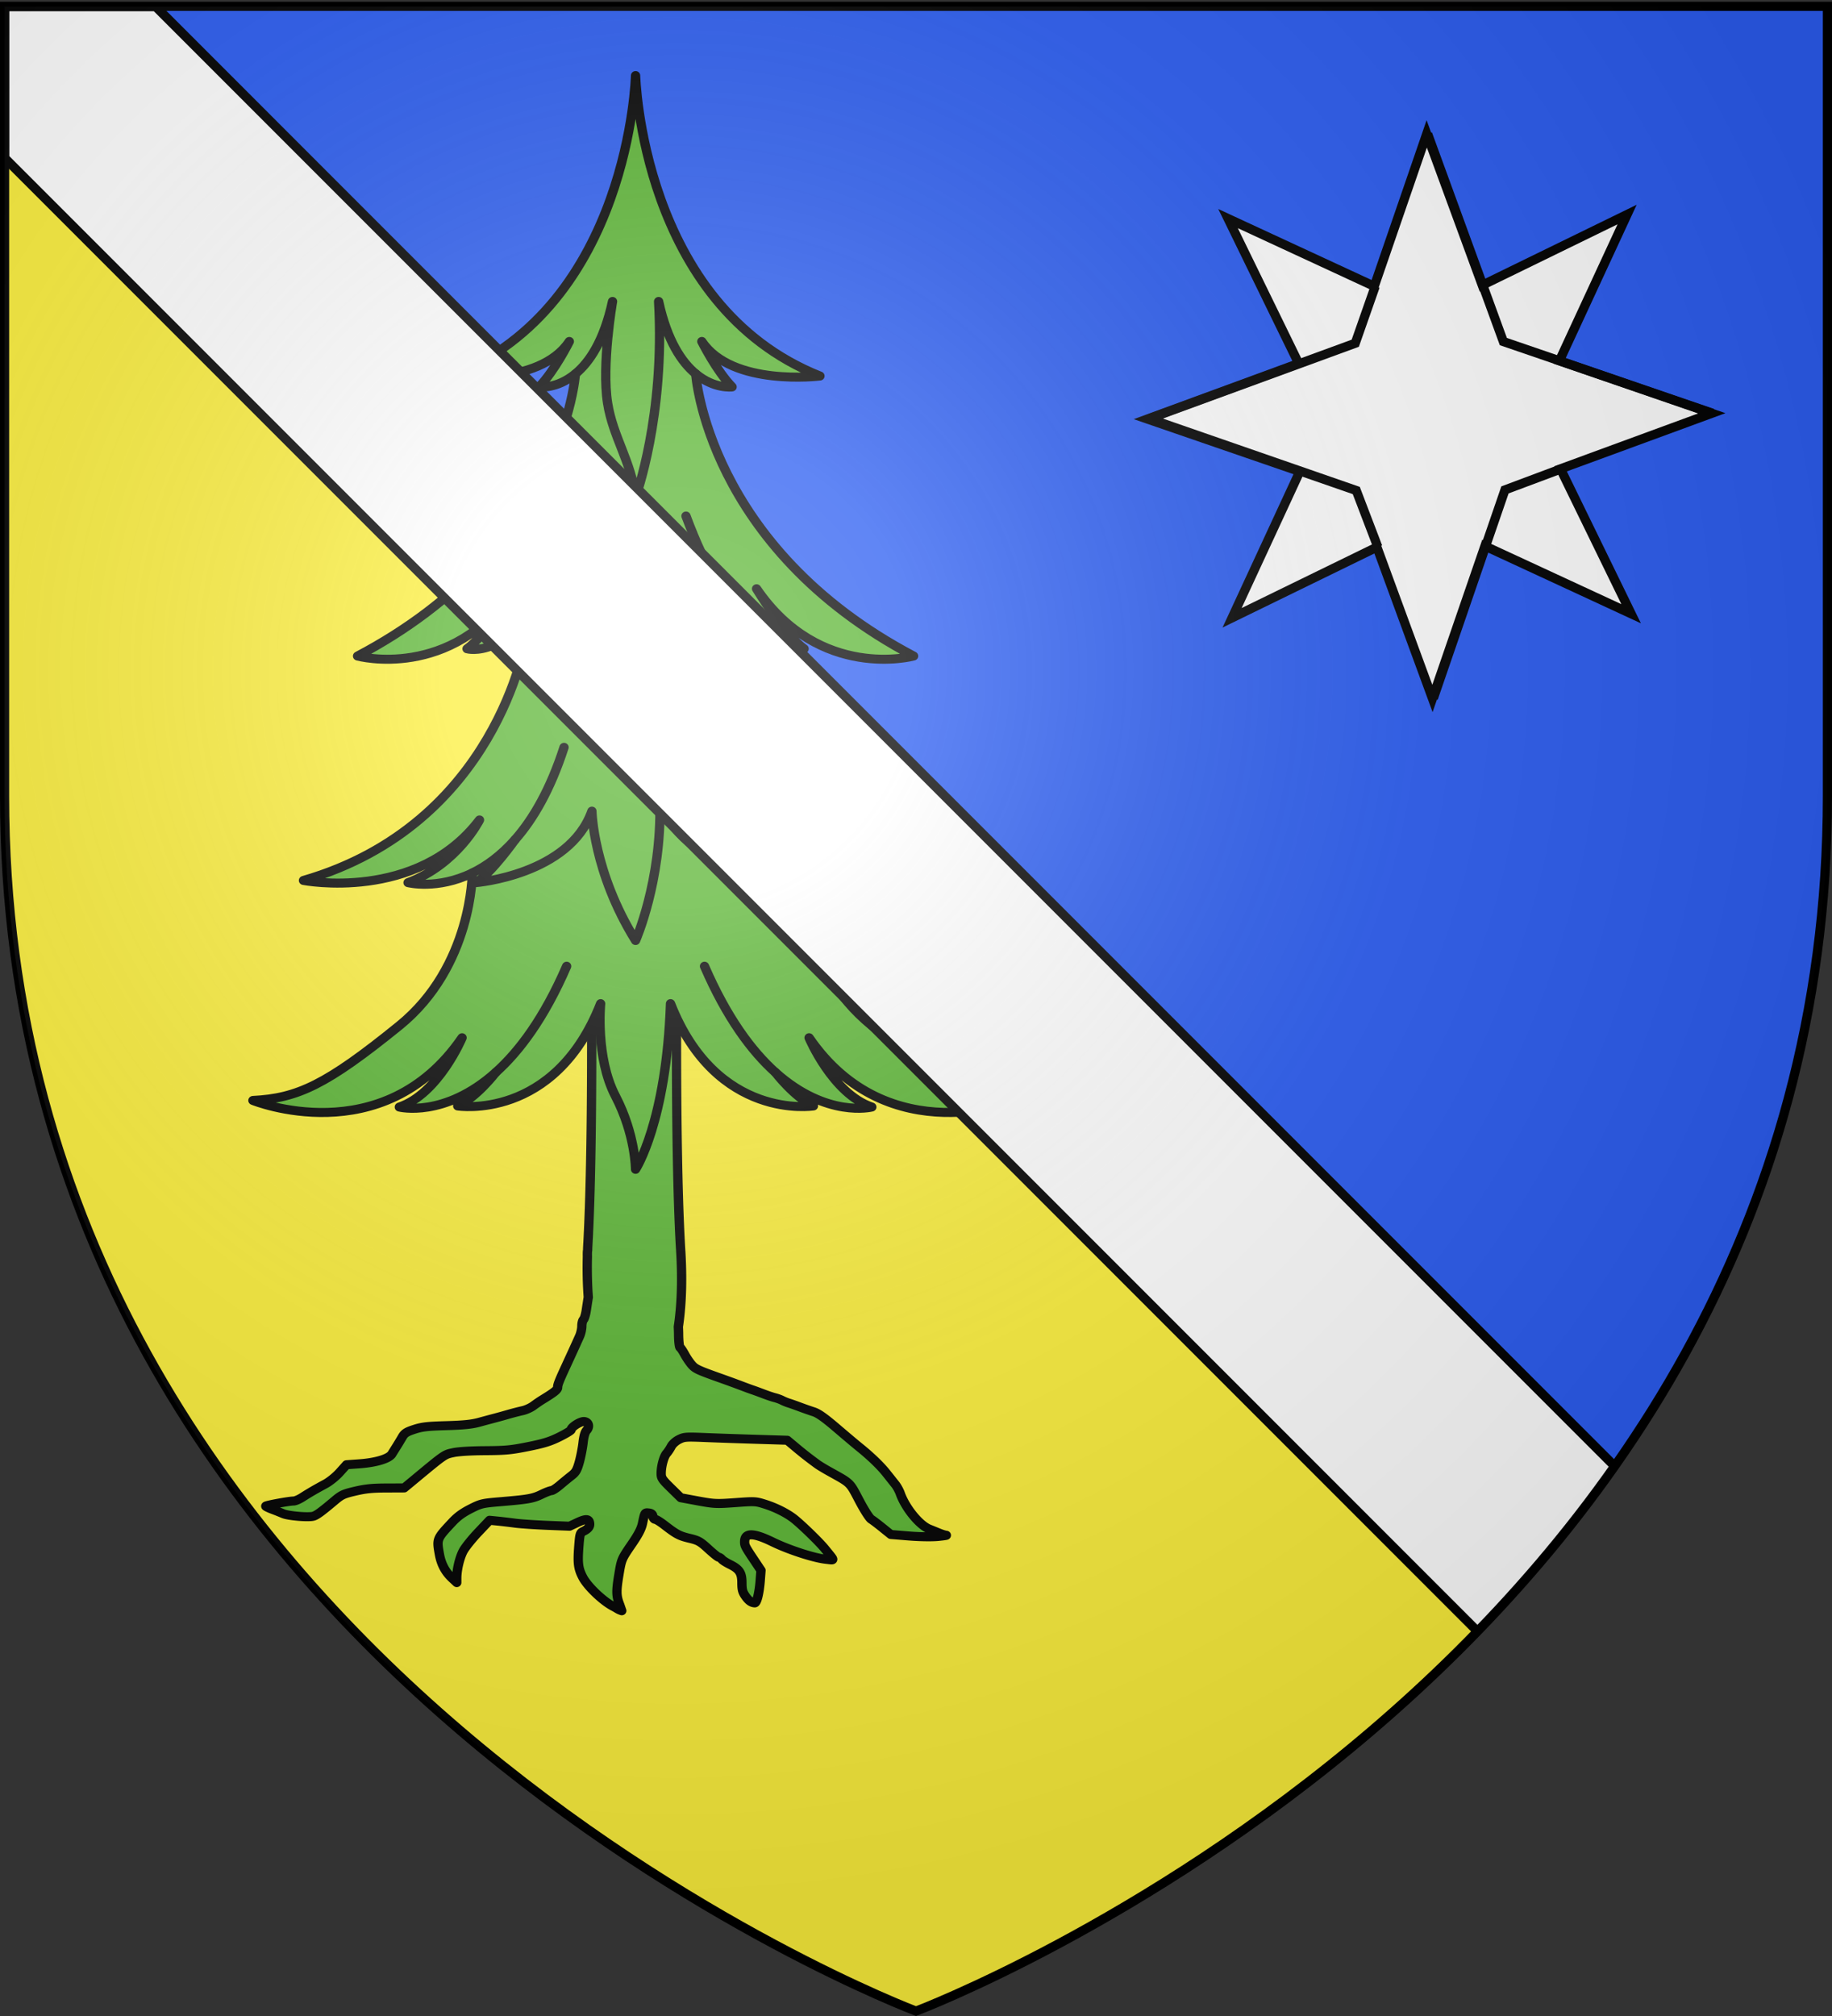 <svg xmlns="http://www.w3.org/2000/svg" xmlns:xlink="http://www.w3.org/1999/xlink" width="600" height="660" version="1.0"><rect width="100%" height="100%" fill="#333333" stroke="none"/><defs><clipPath id="c" clipPathUnits="userSpaceOnUse"><path d="M300 658.397S1.5 546.077 1.5 260.625V2.074h597v258.551c0 285.452-298.5 397.772-298.5 397.772z" style="opacity:1;fill:none;fill-opacity:1;fill-rule:evenodd;stroke:#000;stroke-width:3;stroke-linecap:butt;stroke-linejoin:miter;stroke-miterlimit:4;stroke-dasharray:none;stroke-opacity:1"/></clipPath><clipPath id="b" clipPathUnits="userSpaceOnUse"><path d="M344.777 597.412s-253.7-101.994-253.7-361.202V1.428h507.4V236.21c0 259.208-253.7 361.202-253.7 361.202z" style="opacity:1;fill:none;fill-opacity:1;fill-rule:evenodd;stroke:#000;stroke-width:2.636;stroke-linecap:butt;stroke-linejoin:miter;stroke-miterlimit:4;stroke-dasharray:none;stroke-opacity:1"/></clipPath><radialGradient xlink:href="#a" id="d" cx="221.445" cy="226.331" r="300" fx="221.445" fy="226.331" gradientTransform="matrix(1.353 0 0 1.349 -77.63 -85.747)" gradientUnits="userSpaceOnUse"/><linearGradient id="a"><stop offset="0" style="stop-color:white;stop-opacity:.314"/><stop offset=".19" style="stop-color:white;stop-opacity:.251"/><stop offset=".6" style="stop-color:#6b6b6b;stop-opacity:.125"/><stop offset="1" style="stop-color:black;stop-opacity:.125"/></linearGradient></defs><g style="display:inline"><path d="M300 658.5s298.5-112.32 298.5-397.772V2.176H1.5v258.552C1.5 546.18 300 658.5 300 658.5Z" style="fill:#fcef3c;fill-opacity:1;fill-rule:evenodd;stroke:none;stroke-width:1px;stroke-linecap:butt;stroke-linejoin:miter;stroke-opacity:1"/></g><path d="M93.719 2.187 531.3 471.173l106.865-96.258V-22.457H91.078Z" clip-path="url(#b)" style="fill:#2b5df2;stroke:none;stroke-width:3;stroke-linecap:butt;stroke-linejoin:miter;stroke-miterlimit:4;stroke-dasharray:none;stroke-opacity:1" transform="matrix(1.177 0 0 1.101 -105.66 .5)"/><g style="fill:#5ab532;fill-opacity:1;stroke:#000;stroke-width:3.514;stroke-miterlimit:4;stroke-dasharray:none;stroke-opacity:1"><g style="opacity:1;fill:#5ab532;fill-opacity:1;stroke:#000;stroke-width:3.514;stroke-miterlimit:4;stroke-dasharray:none;stroke-opacity:1"><path d="m145.531 328.656-16.344 2.219s1.183 83.496-1.218 126.594c-.017.38-.017.748-.031 1.125v.062c-.102.354-.113 1.085-.094 2.375 0 .077-.001.107 0 .188-.141 5.691-.001 10.946.344 15.75-.02.105-.046.202-.063.312-.158 1.05-.483 3.234-.719 4.844-.235 1.61-.727 3.196-1.062 3.531-.335.335-.594 1.447-.594 2.5 0 1.054-.361 2.785-.813 3.844-.795 1.865-3.258 7.41-5.593 12.625-2.216 4.947-2.75 6.392-2.75 7.375 0 .929-1.193 1.903-5.813 4.813-.888.56-2.407 1.636-3.375 2.375-.967.738-2.772 1.585-4.031 1.875a99.97 99.97 0 0 0-5.094 1.343 245.074 245.074 0 0 1-5.344 1.532 523.906 523.906 0 0 0-6.093 1.687c-2.66.755-5.758 1.084-12.219 1.281-7.254.222-9.235.438-12.219 1.438-2.976.997-3.708 1.498-4.562 3-.562.987-1.472 2.55-2.032 3.468-.56.92-1.407 2.302-1.874 3.094-1.106 1.875-6.02 3.407-12.5 3.875l-4.688.344-2.531 2.906c-1.441 1.663-3.79 3.63-5.469 4.563-3.584 1.991-5.842 3.326-8.719 5.218-1.203.792-2.666 1.442-3.281 1.438-1.65-.01-10.533 1.675-10.531 2 0 .153 1.078.71 2.406 1.219 1.328.51 3.208 1.286 4.188 1.718 1.93.852 9.309 1.503 11.312 1 1.26-.316 3.092-1.714 8.219-6.156 2.579-2.235 3.412-2.597 7.843-3.656 3.849-.92 6.43-1.176 11.657-1.188l6.718-.03 3.126-2.657c12.288-10.498 12.014-10.311 15.343-11.062 2-.452 6.49-.745 12.094-.782 7.788-.05 9.833-.247 16.344-1.593 5.95-1.231 8.309-1.992 11.812-3.782 2.41-1.23 4.405-2.47 4.406-2.75.006-1.07 3.568-3.38 4.97-3.218 1.707.196 2.159 2.046.843 3.5-.565.624-1.035 2.343-1.281 4.687-.213 2.026-.842 5.402-1.406 7.5-.862 3.204-1.343 4.062-2.938 5.344-1.044.84-3.016 2.498-4.375 3.687-1.36 1.19-2.8 2.157-3.219 2.157-.418 0-2.086.635-3.687 1.437-3.27 1.639-4.862 1.96-15.406 2.875-7.172.623-7.572.721-11.532 2.781-2.895 1.507-4.894 2.984-6.812 5.094-6.007 6.606-6.017 6.577-4.969 12.594.66 3.788 2.2 6.81 4.75 9.281l1.813 1.75v-1.719c0-3.248 1.075-7.937 2.437-10.562.751-1.449 3.327-4.747 5.688-7.313l4.28-4.656 3.094.313c1.696.176 4.667.546 6.626.812 1.958.266 7.394.649 12.062.844l8.469.344 2.844-1.375c3.326-1.628 4.537-1.573 4.75.25.154 1.328-.578 2.231-2.625 3.25-.969.481-1.123 1.143-1.47 5.875-.473 6.482-.21 8.474 1.5 11.875 1.759 3.496 7.514 9.18 11.47 11.312 1.753.945 1.835 1.22 3.28 1.719-.905-2.656-.37-1.192-.905-2.656-1.177-3.22-1.2-5.053-.188-11.344.982-6.103.993-6.096 5-12.125 2.43-3.658 3.513-5.833 3.938-7.906.868-4.249.84-4.208 2.375-4.032 1.004.116 1.445.493 1.562 1.313.09.63.469 1.156.844 1.156s1.912.969 3.406 2.156c4.616 3.67 5.693 4.278 9.531 5.22 3.358.822 4.059 1.202 7.156 4.124 1.887 1.78 3.657 3.25 3.938 3.25.281 0 .821.371 1.188.813.366.441 1.743 1.331 3.062 2 3.602 1.825 4.531 3.304 4.531 7.156 0 2.613.25 3.587 1.313 5.156 1.213 1.792 2.24 2.568 3.531 2.656.766.053 1.684-3.682 2.063-8.468l.312-4.188-2.25-3.469c-3.76-5.779-3.938-6.164-3.938-7.656 0-3.636 3.266-3.616 10.594.063 6.085 3.054 15.55 6.23 20.156 6.75 3.453.39 3.516.896-.437-4.125-2.225-2.827-9.624-10.168-12.156-12.063-2.776-2.077-6.571-3.993-10.406-5.25-3.578-1.173-3.876-1.177-11.25-.625-7.183.538-7.918.509-14.125-.656l-6.532-1.25-3.687-3.719c-3.344-3.375-3.719-3.923-3.719-5.75 0-2.82 1.007-6.603 2.063-7.812.488-.56 1.26-1.75 1.718-2.657.493-.974 1.71-2.108 2.969-2.75 2.015-1.028 2.562-1.054 10.531-.718 4.63.195 13.362.498 19.406.687l11 .344 2.938 2.531c2.667 2.312 4.841 4.084 8.406 6.781.7.53 2.744 1.801 4.563 2.844 8.253 4.733 7.599 4.062 11.281 11.25 1.99 3.885 3.878 6.926 4.594 7.375.668.42 2.59 1.925 4.281 3.344l3.094 2.562 7.062.594c4.133.331 8.679.39 10.906.156 2.099-.22 3.418-.427 2.938-.468-.48-.042-1.644-.422-2.563-.813a433.228 433.228 0 0 0-3.812-1.594c-3.757-1.549-9.018-8.213-10.969-13.875-.386-1.121-1.23-2.675-1.844-3.468-.614-.794-2.179-2.828-3.5-4.532-2.24-2.89-6.02-6.613-10.312-10.156-1.001-.827-4.703-4.03-8.219-7.125-4.67-4.113-7.04-5.865-8.844-6.469a142.121 142.121 0 0 1-5.28-1.906c-1.54-.598-3.395-1.272-4.126-1.5-.73-.228-1.87-.708-2.531-1.062-.662-.355-1.904-.82-2.75-1.032-.846-.212-2.805-.895-4.344-1.5-1.539-.604-3.363-1.293-4.062-1.53-.7-.239-2.524-.924-4.063-1.532a385.65 385.65 0 0 0-7.375-2.781c-9.22-3.371-10.187-3.822-11.594-5.47-.778-.91-1.97-2.721-2.656-4.03-.685-1.31-1.465-2.512-1.75-2.688-.292-.18-.554-2.468-.562-5.25-.002-.752-.047-1.75-.094-2.844 1.224-8.373 1.618-18.68.812-30.937-2.4-43.1-1.218-126.594-1.218-126.594z" style="fill:#5ab532;fill-opacity:1;stroke:#000;stroke-width:3.514;stroke-linecap:round;stroke-linejoin:round;stroke-miterlimit:4;stroke-dasharray:none;stroke-opacity:1" transform="matrix(.866 0 0 .841 81.66 23.598)"/><path d="M186.676 433.859c17.469 45.816 54.048 39.825 54.048 39.825-7.25-3.426-14.39-13.067-14.39-13.067 19.426 17.924 36.47 13.492 36.47 13.492-14.829-5.139-23.727-26.976-23.727-26.976 29.988 44.96 79.093 24.407 79.093 24.407-16.81-.857-27.683-5.995-55.368-29.12-27.682-23.124-27.587-59.425-27.587-59.425 13.29 6.641 24.293 3.758 24.293 3.758-18.786-7.28-27.024-24.408-27.024-24.408 23.725 32.118 66.566 23.551 66.566 23.551-73.158-21.838-84.024-93.835-84.024-93.835 1.436.376 2.295.484 2.295.484-5.6-7.707-13.204-22.65-13.204-22.65 17.357 30.567 33.073 25.816 33.073 25.816-7.627-5.661-17.975-23.356-17.975-23.356 23.968 36.1 59.378 26.19 59.378 26.19-78.077-42.397-82.386-109.866-82.386-109.866 7.101 6.038 13.748 5.107 13.748 5.107-5.993-6.372-11.439-17.695-11.439-17.695 11.439 17.695 44.67 13.448 44.67 13.448-67.548-27.603-69.73-116.953-69.73-116.953s-2.177 89.35-69.728 116.958c0 0 33.232 4.246 44.672-13.449 0 0-5.45 11.326-11.44 17.696 0 0 6.647.933 13.75-5.107 0 0-4.31 67.47-82.387 109.866 0 0 35.404 9.913 59.375-26.19 0 0-10.347 17.695-17.974 23.357 0 0 15.717 4.75 33.078-25.815 0 0-7.606 14.943-13.208 22.65 0 0 .86-.11 2.296-.483 0 0-10.867 71.998-84.024 93.835 0 0 42.84 8.564 66.57-23.552 0 0-8.24 17.129-27.024 24.405 0 0 11.004 2.886 24.293-3.755 0 0 .095 36.303-27.589 59.424-27.683 23.123-38.559 28.262-55.364 29.12 0 0 49.104 20.554 79.092-24.406 0 0-8.896 21.836-23.728 26.976 0 0 17.04 4.429 36.465-13.491 0 0-7.136 9.638-14.386 13.065 0 0 36.58 5.994 54.049-39.823 0 0-2.018 20.913 5.6 35.972 7.614 15.052 7.614 28.508 7.614 28.508s11.647-18.243 13.218-64.488z" style="fill:#5ab532;fill-opacity:1;stroke:#000;stroke-width:3.514;stroke-linecap:round;stroke-linejoin:round;stroke-miterlimit:4;stroke-dasharray:none;stroke-opacity:1" transform="matrix(.866 0 0 .841 57.944 -36.302)"/><path d="M142.8 269.9c3.832-6.752 7.747-15.225 11.591-25.854M150.708 188.683c5.27-4.48 10.788-12.793 14.032-28.163 0 0-4.172 24.557-1.866 39.541 2.043 13.279 8.973 22.77 10.582 36.647 0 0 11.21-31.371 8.717-76.188 3.248 15.37 8.768 23.682 14.035 28.163M127.924 369.968c6.79-7.94 13.298-19.398 18.475-35.881M120.58 460.62c8.907-8.216 18.315-21.131 26.809-41.323M204.119 269.9c-3.837-6.752-7.751-15.225-11.595-25.854M215.028 292.067c-5.385-1.398-24.18-10.586-31.062-27.347 0 21.84-10.51 63.628-10.51 63.628s-3.331-19.52-9.594-31.939c-6.263-12.417-6.204-27.589-6.204-27.589-6.879 16.762-20.386 21.849-25.771 23.247M218.992 369.968c-6.787-7.94-20.663-24.446-25.838-40.928" style="fill:#5ab532;fill-opacity:1;stroke:#000;stroke-width:3.514;stroke-linecap:round;stroke-linejoin:round;stroke-miterlimit:4;stroke-dasharray:none;stroke-opacity:1" transform="matrix(.866 0 0 .841 57.944 -36.302)"/><path d="M235.215 382.998c-5.233-2.616-10.814-6.709-16.222-13.031 0 0 8.879 12.934 14.812 16.79 0 0-39.951-2.993-51.154-30.826.658 30.403-9.193 53.346-9.193 53.346-16.11-26.727-16.513-50.356-16.513-50.356-8.567 24.84-43.83 27.833-43.83 27.833 5.93-3.854 14.81-16.787 14.81-16.787-5.408 6.323-10.992 10.415-16.221 13.029M226.331 460.62c-8.902-8.216-18.309-21.131-26.803-41.323" style="fill:#5ab532;fill-opacity:1;stroke:#000;stroke-width:3.514;stroke-linecap:round;stroke-linejoin:round;stroke-miterlimit:4;stroke-dasharray:none;stroke-opacity:1" transform="matrix(.866 0 0 .841 57.944 -36.302)"/></g></g><g style="display:inline;opacity:1"><path d="M0 0h600v660H0z" style="fill:none;fill-opacity:1;fill-rule:nonzero;stroke:none;stroke-width:7.56;stroke-linecap:round;stroke-linejoin:round;stroke-miterlimit:4;stroke-dasharray:none;stroke-opacity:1"/></g><g style="stroke:#000;stroke-width:2.128;stroke-miterlimit:4;stroke-dasharray:none;stroke-opacity:1"><g style="display:inline;stroke:#000;stroke-width:2.128;stroke-miterlimit:4;stroke-dasharray:none;stroke-opacity:1"><path d="m-280.952 218.73-77.097-27.421-19.423 79.489-35.126-73.906-69.942 42.473 27.422-77.096-79.49-19.424 73.906-35.125-42.473-69.942 77.097 27.421 19.423-79.489 35.126 73.905 69.942-42.472-27.422 77.096 79.49 19.424-73.906 35.125z" style="fill:#fff;fill-opacity:1;stroke:#000;stroke-width:4.653;stroke-miterlimit:4;stroke-dasharray:none;stroke-opacity:1" transform="rotate(5.263 -474.604 7954.11) scale(.645)"/></g></g><path d="m376.115 137.165 67.748-24.798 6.53-18.636" style="fill:none;stroke:#000;stroke-width:3;stroke-linecap:butt;stroke-linejoin:miter;stroke-miterlimit:4;stroke-dasharray:none;stroke-opacity:1"/><path d="m376.115 136.97 68.08 23.613 7.062 18.503M560.89 135.294l-68.529-23.473-24.794-67.98M511.36 153.475l-18.472 6.913-23.45 68.23" style="fill:none;stroke:#000;stroke-width:3;stroke-linecap:butt;stroke-linejoin:miter;stroke-miterlimit:4;stroke-dasharray:none;stroke-opacity:1"/><path d="M1.5 2.176v49.5l482.692 482.692c15.745-16.286 30.986-34.297 44.845-54.14L51 2.176Z" clip-path="url(#c)" style="fill:#fff;stroke:#000;stroke-width:3"/><path d="M300 658.397S1.5 546.077 1.5 260.625V2.074h597v258.551c0 285.452-298.5 397.772-298.5 397.772z" style="opacity:1;fill:none;fill-opacity:1;fill-rule:evenodd;stroke:#000;stroke-width:3;stroke-linecap:butt;stroke-linejoin:miter;stroke-miterlimit:4;stroke-dasharray:none;stroke-opacity:1"/><g style="display:inline"><path d="M300 658.5s298.5-112.32 298.5-397.772V2.176H1.5v258.552C1.5 546.18 300 658.5 300 658.5Z" style="opacity:1;fill:url(#d);fill-opacity:1;fill-rule:evenodd;stroke:none;stroke-width:1px;stroke-linecap:butt;stroke-linejoin:miter;stroke-opacity:1"/></g></svg>